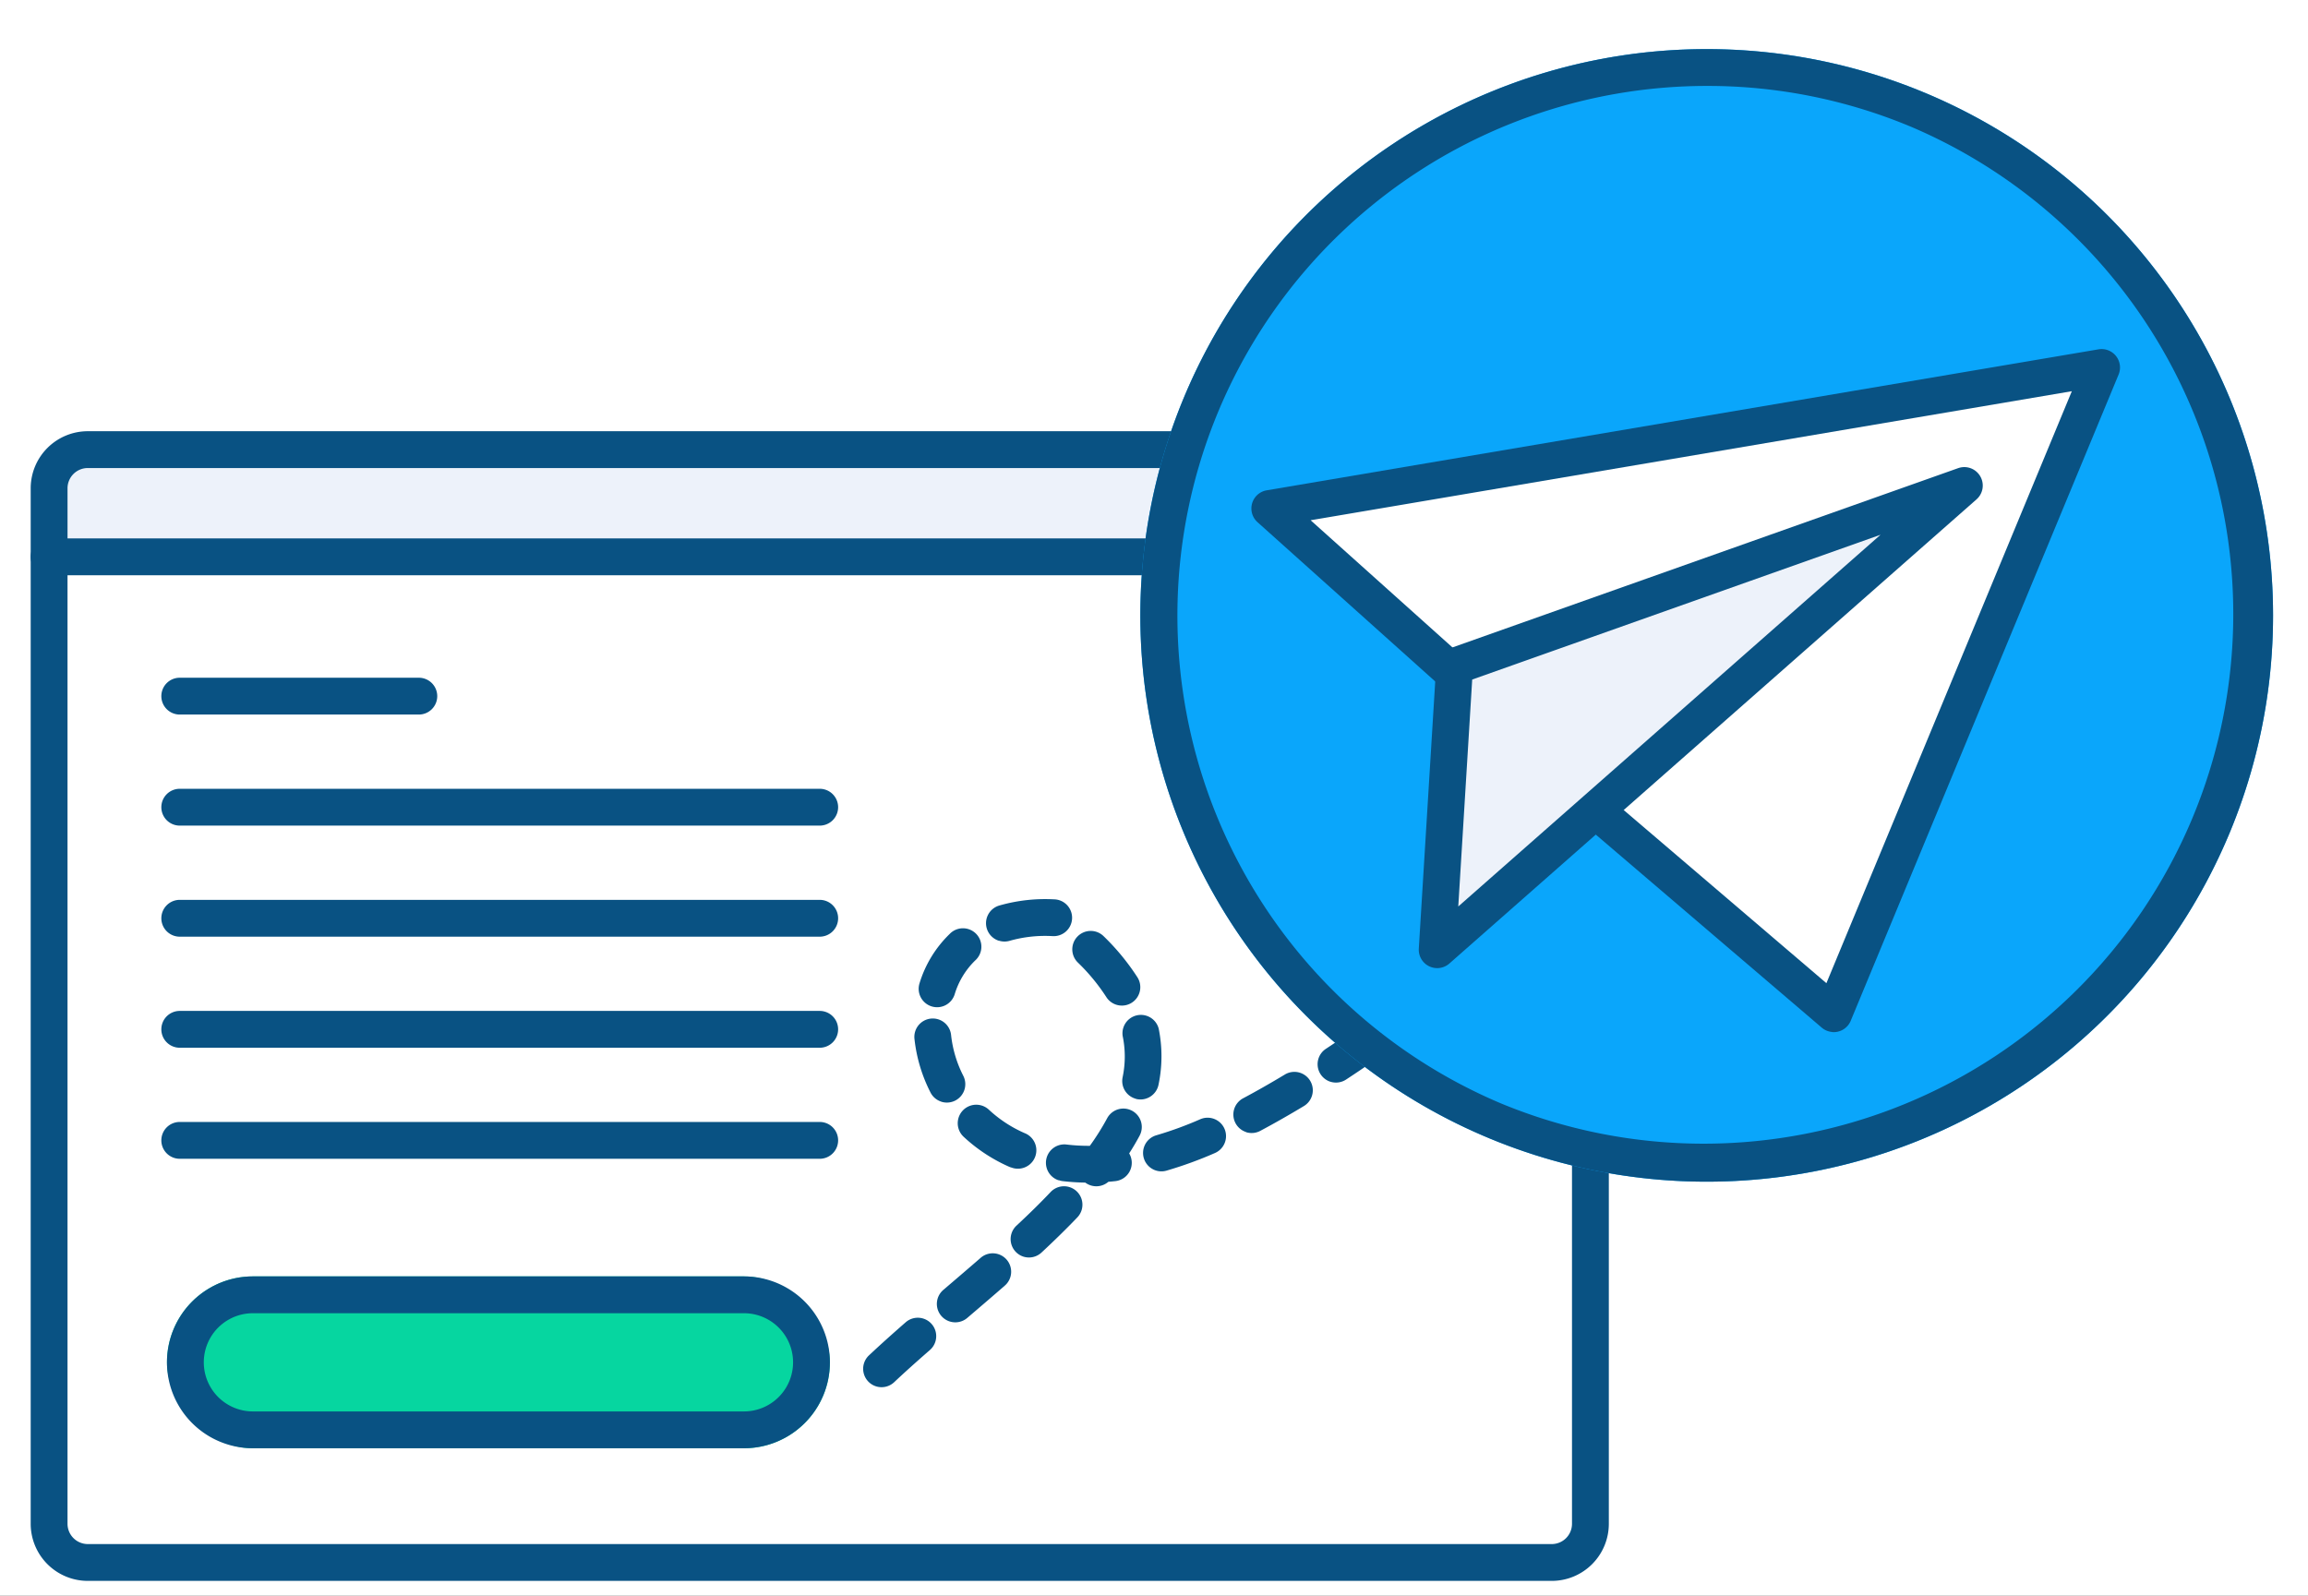 <svg xmlns="http://www.w3.org/2000/svg" xmlns:xlink="http://www.w3.org/1999/xlink" width="94" height="65" viewBox="0 0 94 65">
  <rect x="0" y="0" width="94" height="65" fill="#333333" stroke="none"/>
  <defs>
    <clipPath id="clip-Send_Comm_Icon">
      <rect width="94" height="65"/>
    </clipPath>
  </defs>
  <g id="Send_Comm_Icon" data-name="Send Comm Icon" clip-path="url(#clip-Send_Comm_Icon)">
    <rect width="94" height="65" fill="#fff"/>
    <g id="Send_Comm_Iocn" data-name="Send Comm Iocn" transform="translate(-4.2 -0.008)">
      <g id="Group_2150" data-name="Group 2150" transform="translate(6.2 18.323)">
        <g id="Group_2142" data-name="Group 2142" transform="translate(0)">
          <path id="Rectangle_674" data-name="Rectangle 674" d="M1.574,0H61.2a1.574,1.574,0,0,1,1.574,1.574V2.793A1.574,1.574,0,0,1,61.2,4.367H1.576A1.576,1.576,0,0,1,0,2.791V1.574A1.574,1.574,0,0,1,1.574,0Z" transform="translate(0 0)" fill="#edf2fa"/>
          <path id="Rectangle_675" data-name="Rectangle 675" d="M1.574-.75H61.2a2.326,2.326,0,0,1,2.324,2.324V43.756A2.326,2.326,0,0,1,61.2,46.08H1.576A2.328,2.328,0,0,1-.75,43.754V1.574A2.326,2.326,0,0,1,1.574-.75ZM61.2,44.58a.825.825,0,0,0,.824-.824V1.574A.824.824,0,0,0,61.2.75H1.574a.825.825,0,0,0-.824.824v42.18a.827.827,0,0,0,.826.826Z" transform="translate(0 0)" fill="#095283"/>
          <path id="Line_440" data-name="Line 440" d="M62.769.75H0A.75.75,0,0,1-.75,0,.75.75,0,0,1,0-.75H62.769a.75.75,0,0,1,.75.75A.75.75,0,0,1,62.769.75Z" transform="translate(0 4.367)" fill="#095283"/>
        </g>
      </g>
      <path id="Path_8775" data-name="Path 8775" d="M2.632,20.428a.75.75,0,0,1-.657-1.111c.287-.522.609-1.08,1.013-1.756a.75.75,0,0,1,1.287.77c-.395.66-.708,1.2-.986,1.708A.75.75,0,0,1,2.632,20.428Zm2.038-3.441a.75.75,0,0,1-.639-1.142c.34-.555.692-1.129,1.035-1.7a.75.75,0,1,1,1.287.77c-.347.58-.7,1.157-1.043,1.716A.75.75,0,0,1,4.671,16.987Zm2.042-3.439a.75.75,0,0,1-.655-1.115c.35-.629.646-1.2.9-1.734a.75.75,0,1,1,1.352.651c-.272.564-.581,1.157-.945,1.812A.75.75,0,0,1,6.713,13.548Zm-1.583-3.3a.759.759,0,0,1-.076,0,6.672,6.672,0,0,1-2.163-.591A.75.75,0,0,1,3.527,8.29,5.176,5.176,0,0,0,5.2,8.747a.75.75,0,0,1-.074,1.5Zm1.989-.1a.75.75,0,0,1-.143-1.486,7.414,7.414,0,0,0,.918-.243,10.169,10.169,0,0,0,.323-1.283.75.75,0,0,1,1.477.263q-.071.4-.181.819a.75.75,0,0,1-.187,1.248q-.131.059-.261.113a.75.75,0,0,1-.885.322,8.805,8.805,0,0,1-.916.232A.754.754,0,0,1,7.119,10.141ZM1.579,8.578a.748.748,0,0,1-.53-.22A6.286,6.286,0,0,1-.239,6.5a.75.75,0,1,1,1.366-.619A4.792,4.792,0,0,0,2.11,7.3a.75.75,0,0,1-.53,1.28Zm9.179-.034a.75.75,0,0,1-.421-1.371A14.777,14.777,0,0,0,11.835,6a.75.75,0,0,1,.995,1.123,16.279,16.279,0,0,1-1.651,1.29A.747.747,0,0,1,10.758,8.544ZM9.04,6.019A.75.75,0,0,1,8.3,5.355a4.116,4.116,0,0,0-.516-1.6.75.75,0,0,1,1.3-.744,5.664,5.664,0,0,1,.7,2.176.75.75,0,0,1-.659.831A.758.758,0,0,1,9.04,6.019Zm4.731-.1a.75.75,0,0,1-.54-1.27c.427-.443.871-.93,1.321-1.449a.75.75,0,0,1,1.133.983c-.467.538-.929,1.045-1.374,1.507A.748.748,0,0,1,13.771,5.924ZM0,5.009a.75.75,0,0,1-.75-.741A4.7,4.7,0,0,1-.206,1.981a.75.75,0,1,1,1.325.7A3.218,3.218,0,0,0,.75,4.25a.75.75,0,0,1-.741.759Zm16.4-2.1a.75.75,0,0,1-.585-1.218c.519-.65.941-1.208,1.2-1.563a.75.75,0,1,1,1.206.892c-.27.365-.7.939-1.237,1.607A.749.749,0,0,1,16.4,2.908ZM7.136,2.62a.747.747,0,0,1-.479-.173,7.982,7.982,0,0,0-1.538-.979A.75.75,0,0,1,5.788.125,9.476,9.476,0,0,1,7.615,1.292.75.75,0,0,1,7.136,2.62Zm-5.347-1A.75.75,0,0,1,1.362.249,6.777,6.777,0,0,1,3.4-.678.75.75,0,1,1,3.8.767a5.287,5.287,0,0,0-1.589.716A.747.747,0,0,1,1.788,1.616Z" transform="translate(43.682 36.235) rotate(18)" fill="#095283"/>
      <g id="Group_4067" data-name="Group 4067" transform="translate(50.643 2.008)">
        <circle id="Ellipse_564" data-name="Ellipse 564" cx="23.067" cy="23.067" r="23.067" fill="#0aa6fb"/>
        <path id="Ellipse_564_-_Outline" data-name="Ellipse 564 - Outline" d="M23.067,1.5a21.573,21.573,0,0,0-8.394,41.439A21.573,21.573,0,0,0,31.461,3.194,21.43,21.43,0,0,0,23.067,1.5m0-1.5A23.067,23.067,0,1,1,0,23.067,23.067,23.067,0,0,1,23.067,0Z" fill="#095283"/>
      </g>
      <g id="Group_4306" data-name="Group 4306" transform="translate(49.325 13.509) rotate(-11)">
        <g id="Group_1136" data-name="Group 1136" transform="translate(7.489 0) rotate(16)">
          <path id="Path_2414" data-name="Path 2414" d="M8.672,25.294l-.39-10.406L0,8.672,33.243,0,26.657,20.87l-1.988,6.3L14.66,20.029" transform="translate(0 0)" fill="#fff"/>
          <path id="Path_2414_-_Outline" data-name="Path 2414 - Outline" d="M24.669,27.92a.75.75,0,0,1-.436-.139L14.224,20.639a.75.75,0,1,1,.871-1.221l9.169,6.542L32.12,1.068,1.694,9.006l7.039,5.282a.75.75,0,0,1,.3.572l.39,10.406a.75.75,0,1,1-1.5.056L7.546,15.273l-8-6a.75.75,0,0,1-.286-.745.75.75,0,0,1,.547-.581L33.054-.726a.75.75,0,0,1,.733.209.75.75,0,0,1,.172.742L25.384,27.4a.75.75,0,0,1-.715.524Z" transform="translate(0 0)" fill="#095283"/>
        </g>
        <path id="Path_6407" data-name="Path 6407" d="M24.682,0,2.9,3.266,0,14.465Z" transform="translate(8.357 12.815)" fill="#edf2fa"/>
        <path id="Path_6407_-_Outline" data-name="Path 6407 - Outline" d="M24.682-.75a.75.75,0,0,1,.707.5.75.75,0,0,1-.328.9L.379,15.112a.75.75,0,0,1-.831-.049.75.75,0,0,1-.274-.787l2.9-11.2a.75.75,0,0,1,.615-.554L24.571-.742A.753.753,0,0,1,24.682-.75ZM1.179,12.9,20.95,1.318,3.5,3.934Z" transform="translate(8.357 12.815)" fill="#095283"/>
      </g>
      <g id="Group_2143" data-name="Group 2143" transform="translate(11.521 28.364)">
        <path id="Line_441" data-name="Line 441" d="M26.064.75H0A.75.75,0,0,1-.75,0,.75.75,0,0,1,0-.75H26.064a.75.75,0,0,1,.75.75A.75.75,0,0,1,26.064.75Z" transform="translate(0 9.048)" fill="#095283"/>
        <path id="Line_833" data-name="Line 833" d="M26.064.75H0A.75.75,0,0,1-.75,0,.75.75,0,0,1,0-.75H26.064a.75.75,0,0,1,.75.75A.75.75,0,0,1,26.064.75Z" transform="translate(0 18.095)" fill="#095283"/>
        <path id="Path_8776" data-name="Path 8776" d="M30.379,0" transform="translate(-4.315 27.143)" fill="#fff"/>
        <path id="Path_8776_-_Outline" data-name="Path 8776 - Outline" transform="translate(-4.315 27.143)" fill="#095283"/>
        <path id="Line_442" data-name="Line 442" d="M26.064.75H0A.75.75,0,0,1-.75,0,.75.75,0,0,1,0-.75H26.064a.75.75,0,0,1,.75.75A.75.75,0,0,1,26.064.75Z" transform="translate(0 4.524)" fill="#095283"/>
        <path id="Line_832" data-name="Line 832" d="M26.064.75H0A.75.75,0,0,1-.75,0,.75.75,0,0,1,0-.75H26.064a.75.75,0,0,1,.75.75A.75.75,0,0,1,26.064.75Z" transform="translate(0 13.572)" fill="#095283"/>
        <path id="Line_443" data-name="Line 443" d="M9.737.75H0A.75.75,0,0,1-.75,0,.75.75,0,0,1,0-.75H9.737a.75.75,0,0,1,.75.75A.75.75,0,0,1,9.737.75Z" transform="translate(0 0)" fill="#095283"/>
      </g>
      <rect id="Rectangle_2104" data-name="Rectangle 2104" width="27" height="7" rx="3.5" transform="translate(11 52)" fill="#06d6a0"/>
      <path id="Rectangle_2104_-_Outline" data-name="Rectangle 2104 - Outline" d="M3.5,1.5a2,2,0,0,0,0,4h20a2,2,0,0,0,0-4H3.5M3.5,0h20a3.5,3.5,0,0,1,0,7H3.5a3.5,3.5,0,0,1,0-7Z" transform="translate(11 52)" fill="#095283"/>
    </g>
  </g>
</svg>
